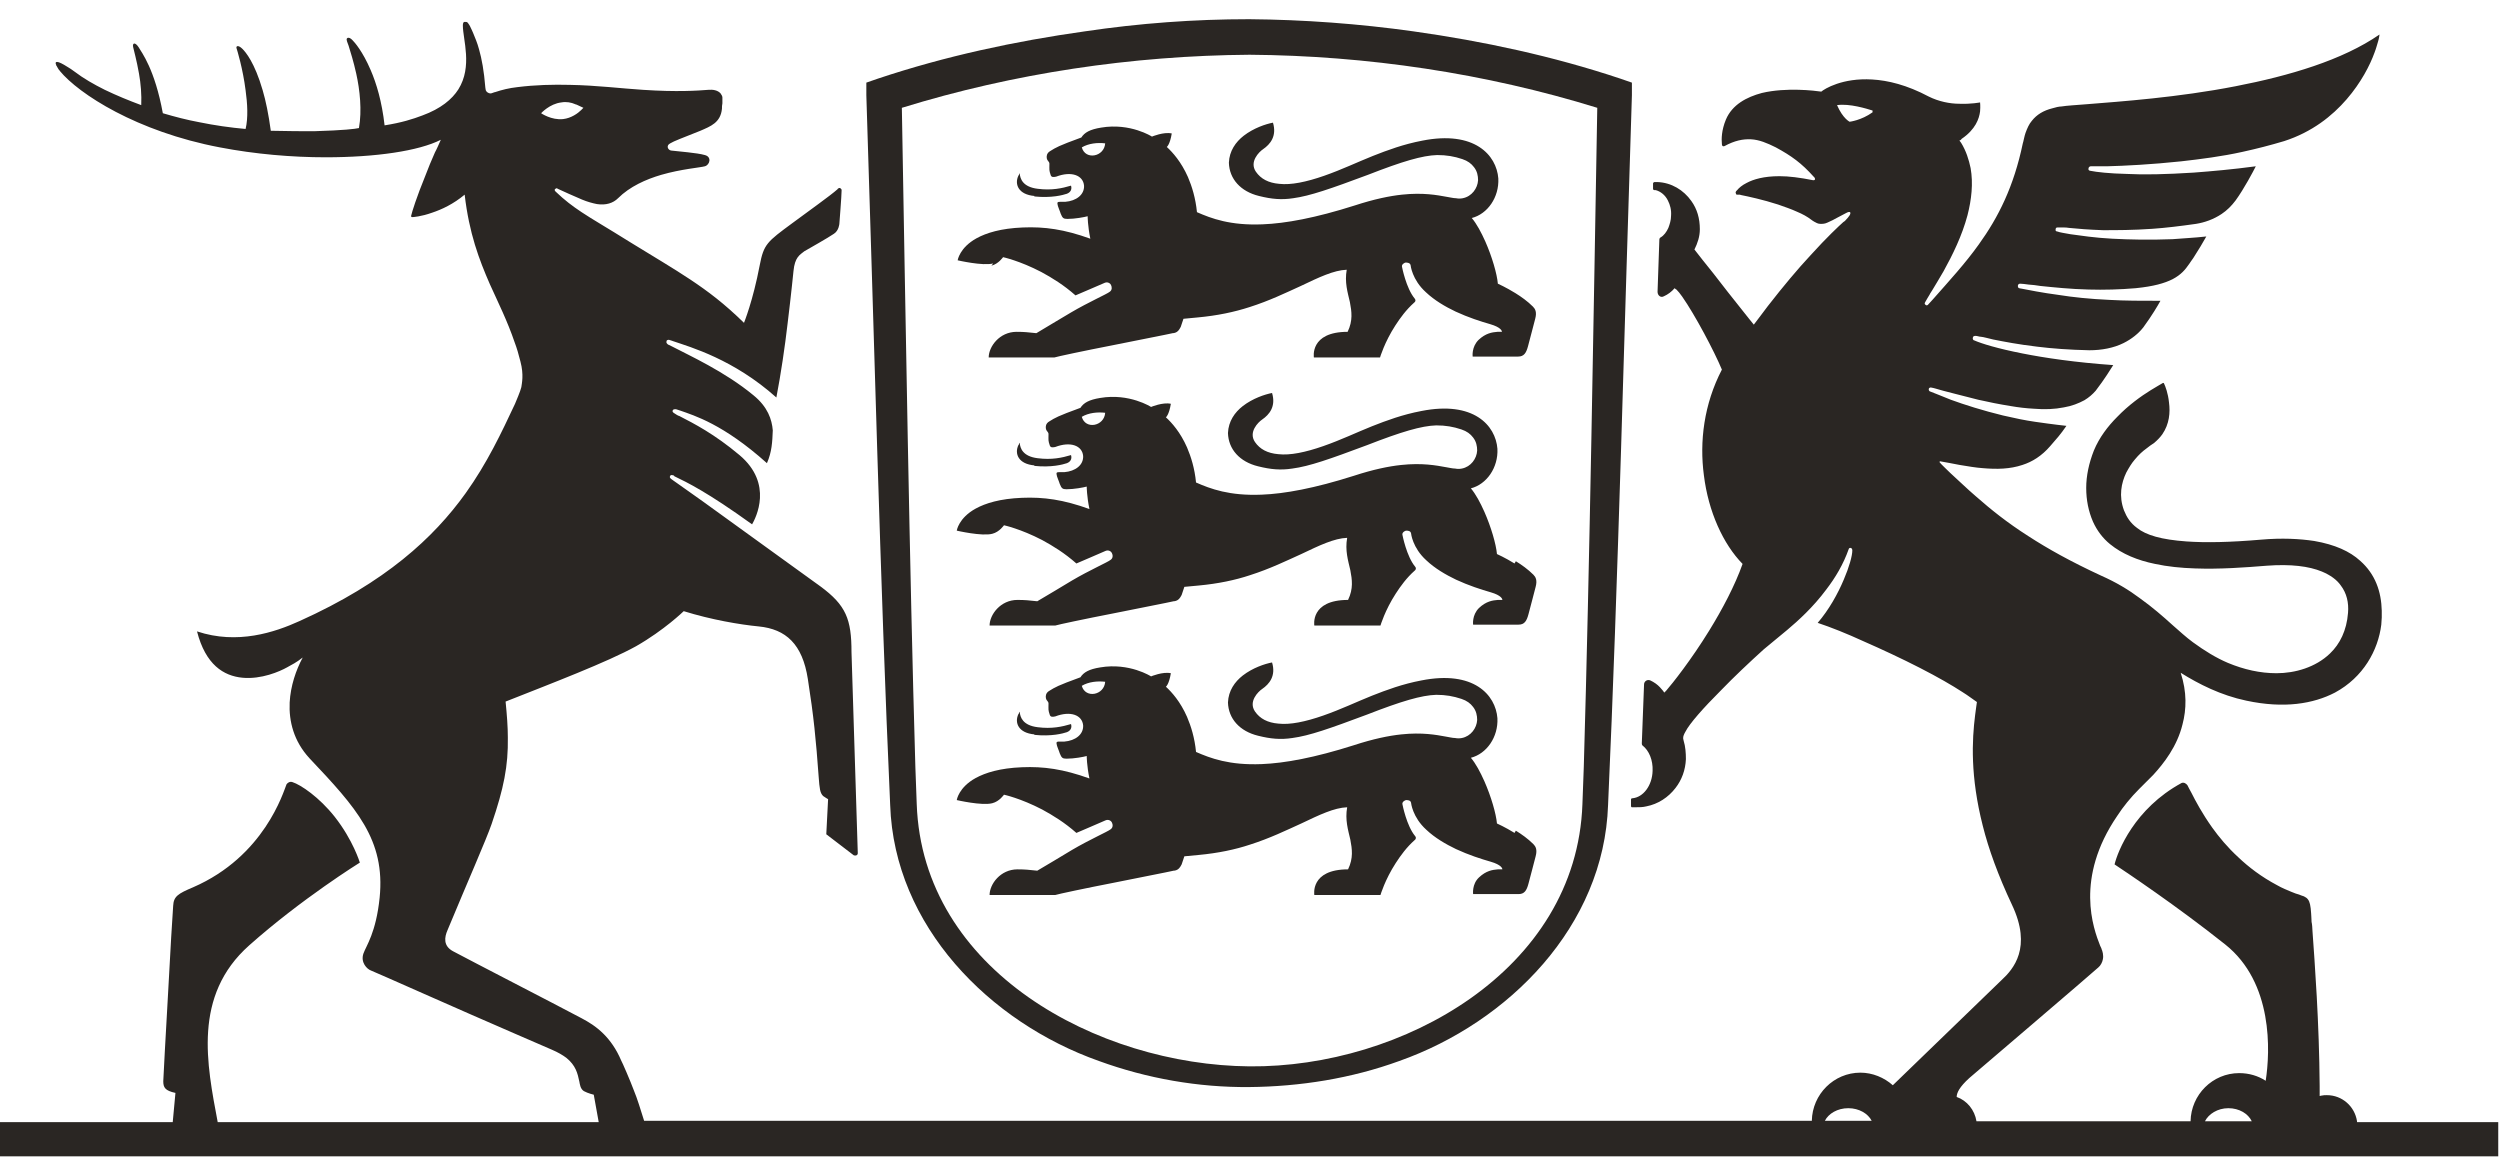 <svg width="97" height="45" viewBox="0 0 97 45" fill="none" xmlns="http://www.w3.org/2000/svg">
<g id="Group">
<path id="Vector" d="M91.452 43.504C91.365 42.928 90.876 42.492 90.283 42.492C90.213 42.492 90.143 42.492 90.073 42.51C90.056 42.51 90.003 42.527 90.003 42.527V42.335C90.003 42.335 90.003 42.195 90.003 42.143C89.986 39.665 89.811 37.343 89.724 36.122C89.724 36.052 89.707 35.825 89.689 35.773C89.689 35.633 89.672 35.528 89.672 35.441C89.654 35.144 89.619 34.987 89.55 34.9C89.515 34.848 89.462 34.813 89.392 34.778C89.34 34.761 89.235 34.726 89.201 34.708C89.131 34.691 89.026 34.656 88.904 34.603C88.747 34.534 88.555 34.464 88.345 34.342C87.752 34.028 87.246 33.644 86.844 33.26C86.426 32.876 86.094 32.474 85.832 32.108C85.448 31.567 85.186 31.078 85.029 30.764C84.96 30.642 84.907 30.537 84.872 30.467C84.82 30.397 84.733 30.345 84.645 30.38C82.813 31.375 82.167 33.033 82.045 33.539C82.464 33.818 84.453 35.144 86.338 36.645C88.206 38.129 88.084 40.799 87.909 41.934C87.612 41.742 87.263 41.637 86.879 41.637C85.85 41.637 85.012 42.475 84.994 43.504H76.687C76.617 43.068 76.32 42.701 75.919 42.562C75.919 42.405 76.024 42.178 76.408 41.829C76.408 41.829 81.294 37.658 81.417 37.535C81.504 37.466 81.574 37.326 81.591 37.221C81.626 37.064 81.574 36.89 81.539 36.82C81.539 36.785 81.504 36.75 81.487 36.698C81.225 36.035 80.492 34.08 82.15 31.654C82.376 31.305 82.673 30.938 83.005 30.607C83.267 30.345 83.389 30.223 83.546 30.066C83.947 29.629 84.471 28.966 84.68 28.111C84.837 27.518 84.855 26.854 84.611 26.104C85.309 26.54 86.164 26.977 87.159 27.186C88.625 27.5 89.759 27.308 90.597 26.872C91.696 26.279 92.272 25.231 92.394 24.236C92.394 24.149 92.412 24.045 92.412 23.957C92.412 23.957 92.412 23.748 92.412 23.695C92.394 22.962 92.168 22.282 91.574 21.758C91.173 21.392 90.597 21.13 89.794 20.99C89.218 20.903 88.537 20.868 87.734 20.938C86.513 21.043 85.57 21.06 84.837 21.008C83.86 20.938 83.267 20.764 82.918 20.484C82.656 20.292 82.516 20.065 82.411 19.804C82.202 19.245 82.307 18.739 82.499 18.337C82.603 18.146 82.708 17.971 82.83 17.831C82.987 17.639 83.144 17.5 83.267 17.413C83.371 17.325 83.476 17.256 83.581 17.186C83.703 17.081 83.808 16.976 83.895 16.854C84.174 16.453 84.209 15.999 84.157 15.615C84.122 15.266 84.017 14.987 83.965 14.882C83.965 14.864 83.93 14.847 83.912 14.864C83.825 14.917 83.668 15.004 83.441 15.144C83.075 15.371 82.586 15.72 82.15 16.173C81.783 16.54 81.451 16.976 81.242 17.482C81.05 17.971 80.945 18.46 80.945 18.931C80.945 19.402 81.033 19.838 81.207 20.24C81.364 20.589 81.591 20.886 81.87 21.113C82.342 21.497 82.935 21.741 83.616 21.88C84.104 21.985 84.628 22.038 85.169 22.055C86.111 22.09 87.089 22.02 87.944 21.95C88.886 21.88 89.585 21.968 90.091 22.177C90.422 22.317 90.666 22.491 90.824 22.718C91.05 23.015 91.138 23.381 91.103 23.783C91.05 24.463 90.789 24.987 90.405 25.354C89.846 25.895 89.043 26.121 88.328 26.121C87.7 26.121 87.071 25.982 86.443 25.72C85.989 25.528 85.535 25.249 85.082 24.917C84.82 24.725 84.576 24.498 84.296 24.254C83.93 23.922 83.511 23.556 83.022 23.207C82.603 22.893 82.115 22.596 81.521 22.334C80.352 21.793 79.445 21.287 78.694 20.798C77.874 20.275 77.246 19.769 76.669 19.262C76.32 18.966 76.006 18.652 75.675 18.355C75.622 18.303 75.291 17.988 75.256 17.936C75.256 17.919 75.256 17.884 75.291 17.901C75.5 17.936 75.762 17.988 76.041 18.041C76.355 18.093 76.669 18.146 76.914 18.163C77.49 18.215 77.996 18.198 78.467 18.041C78.851 17.919 79.218 17.692 79.549 17.308C79.793 17.029 79.951 16.854 80.177 16.523C80.177 16.523 79.671 16.47 78.956 16.365C78.589 16.313 78.17 16.226 77.717 16.121C76.931 15.929 76.216 15.702 75.692 15.51C75.291 15.353 75.011 15.231 74.907 15.196C74.872 15.196 74.82 15.144 74.837 15.091C74.837 15.056 74.889 15.021 74.942 15.039C75.046 15.056 75.204 15.109 75.395 15.161C75.395 15.161 75.587 15.213 75.867 15.283C76.146 15.353 76.478 15.44 76.757 15.51C77.141 15.598 77.577 15.685 78.013 15.755C78.31 15.807 78.607 15.842 78.921 15.859C79.34 15.894 79.724 15.877 80.073 15.807C80.387 15.755 80.649 15.65 80.876 15.528C81.05 15.423 81.19 15.301 81.312 15.161C81.661 14.707 81.905 14.306 81.993 14.166C80.527 14.062 79.34 13.887 78.467 13.713C77.49 13.521 76.879 13.329 76.6 13.207C76.565 13.207 76.53 13.154 76.547 13.102C76.547 13.049 76.6 13.032 76.652 13.032C76.722 13.032 76.792 13.067 76.862 13.067C76.931 13.067 77.246 13.154 77.333 13.172C77.769 13.259 78.31 13.364 79.043 13.451C79.602 13.521 80.282 13.573 81.068 13.59C81.539 13.59 82.01 13.503 82.394 13.311C82.708 13.154 82.97 12.945 83.162 12.7C83.493 12.247 83.72 11.863 83.825 11.671C83.109 11.671 82.446 11.671 81.853 11.636C81.085 11.601 80.422 11.531 79.881 11.444C79.218 11.357 78.712 11.252 78.432 11.199C78.397 11.199 78.362 11.182 78.345 11.182C78.31 11.182 78.293 11.13 78.293 11.095C78.293 11.042 78.328 11.007 78.38 11.007C78.467 11.007 78.572 11.025 78.712 11.042C78.781 11.042 79.078 11.077 79.165 11.095C79.671 11.147 80.335 11.217 81.033 11.234C81.626 11.252 82.272 11.234 82.865 11.182C83.563 11.112 83.982 10.99 84.296 10.833C84.628 10.658 84.785 10.466 84.942 10.239C84.96 10.205 85.064 10.065 85.099 10.013C85.291 9.716 85.501 9.367 85.605 9.175C85.151 9.227 84.715 9.245 84.296 9.28C83.406 9.315 82.638 9.297 81.958 9.262C81.277 9.227 80.719 9.14 80.335 9.088C80.3 9.088 80.177 9.053 80.038 9.035C79.951 9.018 79.863 9 79.828 8.983C79.776 8.983 79.741 8.948 79.759 8.896C79.759 8.843 79.793 8.826 79.828 8.826C79.846 8.826 79.898 8.826 79.933 8.826C79.968 8.826 80.02 8.826 80.055 8.826C80.125 8.826 80.195 8.826 80.282 8.843C80.614 8.878 81.068 8.913 81.591 8.931C82.115 8.931 82.76 8.931 83.511 8.878C84.017 8.843 84.593 8.773 85.204 8.686C85.535 8.634 85.885 8.512 86.199 8.302C86.408 8.163 86.583 7.988 86.74 7.779C87.071 7.325 87.438 6.627 87.525 6.452C86.618 6.574 85.815 6.644 85.117 6.697C84.034 6.766 83.179 6.784 82.534 6.749C81.835 6.732 81.364 6.679 81.103 6.627C81.068 6.627 81.015 6.592 81.033 6.54C81.033 6.487 81.085 6.452 81.12 6.452C81.26 6.452 81.469 6.452 81.748 6.452C82.429 6.435 83.476 6.382 84.628 6.26C85.396 6.173 86.216 6.068 87.001 5.894C87.56 5.772 88.101 5.632 88.625 5.475C89.707 5.126 90.492 4.498 91.05 3.852C91.609 3.206 91.958 2.525 92.133 2.037C92.202 1.862 92.237 1.705 92.272 1.6C92.307 1.496 92.325 1.339 92.325 1.339C90.893 2.333 88.817 2.944 86.74 3.346C84.506 3.782 82.272 3.939 80.963 4.044C80.544 4.079 80.195 4.096 79.986 4.131C79.898 4.131 79.741 4.166 79.636 4.201C79.287 4.288 79.026 4.445 78.834 4.69C78.729 4.812 78.659 4.969 78.589 5.161C78.554 5.248 78.502 5.527 78.485 5.562C78.135 7.238 77.542 8.424 76.774 9.489C76.251 10.222 75.64 10.885 74.994 11.618C74.924 11.688 74.872 11.758 74.802 11.828C74.767 11.863 74.732 11.845 74.715 11.828C74.68 11.81 74.662 11.775 74.697 11.723C74.75 11.636 74.802 11.531 74.872 11.426C74.872 11.409 74.959 11.287 74.977 11.252C75.099 11.042 75.256 10.798 75.413 10.519C75.762 9.89 76.129 9.14 76.338 8.355C76.495 7.744 76.565 7.115 76.46 6.522C76.39 6.19 76.286 5.859 76.094 5.545C76.076 5.51 76.024 5.457 76.024 5.457C76.059 5.44 76.094 5.423 76.111 5.388C76.652 5.021 76.792 4.602 76.827 4.323C76.844 4.114 76.827 3.974 76.827 3.974C76.827 3.974 76.478 4.044 76.024 4.026C75.657 4.026 75.221 3.939 74.837 3.747C73.982 3.293 73.249 3.119 72.638 3.084C71.486 3.014 70.788 3.45 70.666 3.555C70.421 3.52 69.322 3.381 68.362 3.607C67.769 3.765 67.21 4.061 66.966 4.637C66.791 5.056 66.791 5.405 66.809 5.58C66.809 5.719 66.913 5.667 66.913 5.667C67.297 5.457 67.629 5.388 67.943 5.405C68.257 5.423 68.554 5.545 68.903 5.719C69.514 6.051 69.898 6.33 70.369 6.854C70.369 6.854 70.387 6.871 70.404 6.889C70.404 6.889 70.404 6.906 70.421 6.924C70.421 6.924 70.421 6.941 70.421 6.958C70.421 6.976 70.404 6.993 70.352 6.993C69.828 6.889 69.409 6.836 69.043 6.836C68.432 6.836 68.03 6.958 67.769 7.098C67.594 7.185 67.472 7.29 67.402 7.377L67.367 7.412C67.35 7.43 67.332 7.465 67.35 7.499C67.35 7.517 67.367 7.552 67.385 7.552C67.385 7.552 67.402 7.552 67.42 7.552C67.437 7.552 67.437 7.552 67.454 7.552C67.489 7.552 67.524 7.552 67.559 7.569C67.821 7.622 68.397 7.744 68.99 7.936C69.235 8.023 69.496 8.11 69.723 8.215C69.933 8.302 70.125 8.407 70.282 8.529C70.282 8.529 70.352 8.582 70.387 8.599C70.456 8.634 70.526 8.686 70.631 8.686C70.718 8.686 70.805 8.686 70.91 8.634C71.032 8.582 71.172 8.512 71.294 8.442C71.416 8.372 71.538 8.32 71.626 8.267C71.783 8.18 71.835 8.232 71.765 8.355C71.73 8.407 71.678 8.477 71.591 8.564C71.591 8.564 71.556 8.599 71.521 8.616C71.364 8.756 70.893 9.192 70.23 9.925C69.758 10.431 69.2 11.095 68.589 11.88C68.414 12.107 68.24 12.351 68.048 12.596C68.048 12.596 67.734 12.212 67.559 11.985C67.245 11.601 66.844 11.077 66.477 10.606C66.18 10.239 65.919 9.908 65.744 9.681C65.866 9.437 65.954 9.175 65.954 8.896C65.954 8.477 65.849 8.11 65.622 7.796C65.325 7.377 64.854 7.081 64.296 7.063H64.191C64.191 7.063 64.138 7.081 64.138 7.115V7.325C64.138 7.325 64.138 7.377 64.191 7.377C64.208 7.377 64.226 7.377 64.243 7.377C64.435 7.43 64.61 7.569 64.714 7.779C64.802 7.953 64.854 8.145 64.837 8.372C64.837 8.547 64.784 8.704 64.732 8.843C64.662 9 64.557 9.14 64.435 9.21C64.4 9.227 64.383 9.262 64.383 9.297L64.313 11.322C64.313 11.461 64.435 11.566 64.557 11.496C64.714 11.426 64.854 11.322 64.976 11.182C64.976 11.182 65.029 11.234 65.046 11.234C65.116 11.304 65.186 11.391 65.273 11.514C65.762 12.212 66.512 13.625 66.809 14.341C66.111 15.685 65.936 17.133 66.111 18.442C66.285 19.856 66.861 21.113 67.612 21.88C67.315 22.718 66.826 23.643 66.32 24.463C65.622 25.598 64.889 26.523 64.645 26.802L64.575 26.872C64.575 26.872 64.54 26.837 64.54 26.82C64.453 26.715 64.365 26.61 64.243 26.523C64.173 26.471 64.104 26.436 64.034 26.401C63.912 26.348 63.789 26.436 63.789 26.558L63.702 28.844C63.702 28.844 63.702 28.914 63.737 28.931C63.981 29.123 64.138 29.49 64.121 29.909C64.104 30.485 63.755 30.938 63.336 30.973C63.301 30.973 63.283 30.991 63.283 31.026V31.27C63.283 31.27 63.283 31.322 63.318 31.322C63.353 31.322 63.388 31.322 63.44 31.322C63.597 31.322 63.737 31.322 63.877 31.287C64.331 31.2 64.732 30.938 65.011 30.572C65.255 30.258 65.395 29.874 65.413 29.455C65.413 29.21 65.395 28.966 65.325 28.739C65.325 28.722 65.308 28.669 65.308 28.669C65.308 28.669 65.308 28.635 65.308 28.617C65.308 28.565 65.343 28.477 65.395 28.39C65.552 28.076 66.093 27.465 66.774 26.785C67.28 26.261 67.873 25.703 68.432 25.196C68.519 25.127 69.165 24.586 69.339 24.446C69.776 24.079 70.352 23.556 70.858 22.875C71.207 22.422 71.521 21.898 71.73 21.305C71.748 21.235 71.87 21.235 71.87 21.357C71.87 21.566 71.748 22.003 71.538 22.491C71.311 23.032 70.963 23.661 70.526 24.167C71.05 24.341 71.661 24.586 72.306 24.882C73.022 25.196 73.772 25.546 74.488 25.912C75.204 26.279 75.745 26.593 76.146 26.854C76.373 26.994 76.547 27.134 76.704 27.238C76.704 27.256 76.652 27.587 76.635 27.744C76.512 28.722 76.443 30.118 76.931 32.038C77.158 32.945 77.525 33.958 78.066 35.109C78.851 36.767 78.118 37.605 77.664 38.024C77.298 38.373 74.488 41.096 73.441 42.108C73.109 41.811 72.655 41.619 72.184 41.619C71.154 41.619 70.317 42.457 70.299 43.487H24.992C24.853 43.05 24.73 42.632 24.591 42.3C24.469 41.968 24.137 41.2 24.102 41.148C23.91 40.694 23.666 40.363 23.422 40.118C23.125 39.822 22.828 39.647 22.566 39.508C22.078 39.246 20.961 38.67 19.617 37.972C18.831 37.57 18.081 37.169 17.575 36.907C17.191 36.698 17.243 36.366 17.365 36.087C18.133 34.237 18.866 32.579 19.076 31.968C19.547 30.589 19.721 29.717 19.704 28.617C19.704 28.198 19.669 27.744 19.617 27.221C21.38 26.523 23.578 25.685 24.678 25.074C25.778 24.446 26.528 23.713 26.528 23.713C27.593 24.045 28.71 24.236 29.443 24.306C30.49 24.411 31.136 24.987 31.345 26.348C31.572 27.797 31.659 28.687 31.764 30.136C31.799 30.607 31.816 30.764 31.938 30.886C32.008 30.938 32.13 31.008 32.13 31.008L32.06 32.37L33.108 33.172C33.108 33.172 33.125 33.19 33.143 33.19C33.195 33.207 33.282 33.19 33.282 33.102L33.038 25.301C33.038 24.027 32.828 23.486 31.834 22.753C31.677 22.648 30.106 21.497 28.622 20.432C27.663 19.734 26.738 19.071 26.284 18.756C26.179 18.687 26.092 18.617 26.039 18.582C25.97 18.529 25.987 18.495 26.005 18.46C26.022 18.425 26.074 18.425 26.109 18.442C26.144 18.442 26.162 18.46 26.162 18.477C26.668 18.721 27.436 19.088 29.181 20.345C29.32 20.1 30.019 18.774 28.692 17.657C27.715 16.837 26.929 16.435 26.354 16.139C26.319 16.139 26.214 16.069 26.162 16.034C26.162 16.034 26.057 15.981 26.109 15.912C26.127 15.877 26.179 15.877 26.214 15.877C26.249 15.877 26.371 15.929 26.388 15.929C26.929 16.121 28.064 16.453 29.757 17.971C29.949 17.535 29.966 17.151 29.984 16.697C29.949 16.278 29.792 15.79 29.233 15.336C28.116 14.411 26.72 13.782 26.092 13.451C26.092 13.451 26.022 13.416 25.952 13.381C25.917 13.381 25.882 13.329 25.865 13.311C25.847 13.276 25.865 13.241 25.865 13.224C25.865 13.207 25.917 13.172 25.97 13.189C26.022 13.207 26.092 13.224 26.127 13.241C26.79 13.468 28.465 13.94 30.123 15.423C30.298 14.515 30.455 13.451 30.56 12.543C30.699 11.409 30.787 10.519 30.787 10.519C30.839 9.978 31.031 9.89 31.205 9.751C31.415 9.629 32.13 9.227 32.357 9.07C32.549 8.948 32.567 8.686 32.567 8.686C32.567 8.686 32.654 7.587 32.654 7.395V7.36C32.654 7.36 32.602 7.255 32.532 7.307C32.532 7.307 32.497 7.325 32.497 7.342C32.2 7.604 31.362 8.198 30.752 8.651C29.757 9.384 29.635 9.472 29.477 10.292C29.216 11.671 28.867 12.526 28.867 12.526C28.099 11.775 27.471 11.304 26.79 10.85C26.109 10.397 25.394 9.978 24.486 9.419C23.509 8.808 22.985 8.512 22.566 8.232C22.2 7.988 21.921 7.779 21.554 7.43C21.502 7.377 21.519 7.342 21.554 7.325C21.572 7.307 21.606 7.29 21.641 7.325C21.868 7.43 22.252 7.604 22.584 7.744C22.793 7.831 22.985 7.883 23.16 7.918C23.509 7.971 23.788 7.883 23.98 7.691C24.434 7.238 25.062 6.958 25.655 6.784C26.441 6.557 27.156 6.505 27.348 6.452C27.54 6.4 27.628 6.086 27.348 6.016C27.052 5.929 26.319 5.876 26.039 5.841C25.917 5.824 25.83 5.649 26.005 5.562C26.144 5.475 26.476 5.353 27.174 5.074C27.575 4.899 27.959 4.759 28.012 4.218C28.012 4.149 28.012 4.079 28.029 4.009C28.029 3.939 28.029 3.834 28.029 3.782C28.029 3.73 27.994 3.677 27.959 3.625C27.854 3.503 27.663 3.468 27.488 3.485C27.052 3.52 26.266 3.573 24.94 3.485C24.12 3.433 23.142 3.311 22.113 3.293C21.467 3.276 20.769 3.293 20.071 3.381C19.756 3.416 19.477 3.485 19.215 3.573C19.18 3.573 19.076 3.625 19.041 3.625C18.936 3.625 18.866 3.555 18.849 3.503C18.849 3.485 18.831 3.433 18.831 3.398C18.779 2.752 18.692 2.281 18.587 1.915C18.517 1.653 18.43 1.461 18.36 1.286C18.325 1.199 18.29 1.129 18.256 1.059C18.238 1.007 18.168 0.902 18.151 0.885C18.116 0.85 18.098 0.85 18.064 0.85C18.064 0.85 18.029 0.85 18.011 0.85C17.976 0.867 17.959 0.902 17.959 0.99C17.959 1.531 18.343 2.578 17.784 3.468C17.54 3.852 17.104 4.218 16.388 4.48C16.021 4.62 15.585 4.759 14.922 4.864C14.817 3.939 14.608 3.241 14.381 2.717C14.067 1.984 13.753 1.635 13.683 1.566C13.526 1.391 13.421 1.478 13.456 1.566C13.456 1.6 13.491 1.67 13.526 1.775C13.596 2.002 13.718 2.386 13.822 2.857C13.962 3.485 14.049 4.288 13.927 4.969C13.77 5.004 13.351 5.056 12.199 5.091C11.746 5.091 11.205 5.091 10.507 5.074C10.419 4.428 10.315 3.922 10.192 3.503C9.878 2.421 9.529 2.019 9.407 1.897C9.232 1.723 9.145 1.792 9.18 1.88C9.198 1.932 9.424 2.665 9.529 3.503C9.599 4.009 9.634 4.567 9.529 5.004C8.936 4.951 8.325 4.864 7.732 4.742C7.26 4.655 6.789 4.532 6.318 4.393C6.004 2.683 5.498 2.037 5.375 1.827C5.236 1.618 5.131 1.67 5.166 1.827C5.183 1.915 5.306 2.351 5.393 2.857C5.463 3.241 5.498 3.677 5.48 4.079C5.009 3.904 4.538 3.712 4.066 3.485C3.648 3.276 3.246 3.049 2.88 2.77C2.792 2.7 2.705 2.648 2.618 2.595C2.426 2.473 2.286 2.403 2.216 2.403C2.147 2.403 2.147 2.456 2.182 2.525C2.182 2.525 2.182 2.56 2.199 2.56C2.199 2.56 2.234 2.63 2.269 2.683C2.286 2.717 2.321 2.735 2.321 2.752C3.054 3.642 5.306 5.108 8.534 5.719C9.896 5.981 11.327 6.103 12.636 6.103C14.573 6.103 16.248 5.859 17.104 5.423C17.051 5.545 16.929 5.824 16.877 5.911C16.737 6.225 16.615 6.522 16.51 6.801C16.161 7.657 15.987 8.215 15.952 8.372C15.952 8.407 15.952 8.424 16.004 8.424C16.021 8.424 16.336 8.407 16.772 8.25C17.139 8.128 17.592 7.918 18.029 7.552C18.203 9.053 18.587 10.065 19.006 11.025C19.337 11.758 19.687 12.456 19.966 13.276C20.053 13.503 20.123 13.748 20.193 14.027C20.332 14.55 20.245 14.882 20.228 15.021C20.193 15.179 20.018 15.58 19.983 15.667C19.46 16.784 18.901 17.971 18.064 19.14C16.824 20.868 14.957 22.596 11.623 24.097C10.664 24.533 9.215 25.022 7.644 24.498C7.976 25.79 8.674 26.226 9.407 26.296C10.14 26.366 10.856 26.052 11.135 25.895C11.327 25.79 11.501 25.703 11.746 25.511C11.484 25.999 11.274 26.61 11.239 27.256C11.205 27.989 11.397 28.757 12.007 29.42C13.822 31.34 14.957 32.579 14.73 34.83C14.59 36.192 14.207 36.698 14.102 36.994C13.98 37.343 14.241 37.605 14.398 37.658C14.503 37.693 17.941 39.228 19.966 40.101C20.804 40.468 21.17 40.625 21.414 40.729C21.659 40.834 21.833 40.939 21.973 41.043C22.339 41.34 22.409 41.637 22.479 41.968C22.497 42.056 22.514 42.248 22.654 42.335C22.811 42.422 23.038 42.475 23.038 42.475L23.23 43.539H8.447C8.028 41.305 7.47 38.635 9.669 36.68C11.711 34.865 13.962 33.469 13.962 33.469C13.962 33.469 13.7 32.596 12.985 31.689C12.391 30.938 11.676 30.45 11.344 30.345C11.239 30.31 11.152 30.38 11.117 30.432C10.995 30.729 10.262 33.225 7.487 34.429C6.911 34.673 6.737 34.778 6.719 35.144C6.702 35.336 6.597 37.064 6.51 38.74C6.423 40.188 6.353 41.619 6.335 41.951C6.335 42.195 6.405 42.318 6.807 42.405L6.702 43.539H0V44.866H96.932V43.539H91.452V43.504ZM72.655 4.358C72.219 4.672 71.765 4.724 71.765 4.724C71.765 4.724 71.504 4.602 71.277 4.079C71.765 4.009 72.428 4.218 72.655 4.288C72.655 4.288 72.655 4.341 72.655 4.358ZM22.305 4.044C22.305 4.044 22.339 4.044 22.374 4.061C22.531 4.131 22.636 4.183 22.636 4.183C22.636 4.183 22.601 4.218 22.549 4.271C22.427 4.393 22.165 4.585 21.851 4.62C21.397 4.672 20.995 4.393 20.995 4.393C20.995 4.393 21.327 4.026 21.781 3.974C21.973 3.939 22.165 3.974 22.322 4.044H22.305ZM86.46 42.998C86.879 42.998 87.228 43.208 87.368 43.504H85.553C85.692 43.225 86.042 42.998 86.46 42.998ZM71.713 42.998C72.132 42.998 72.481 43.208 72.621 43.487H70.805C70.945 43.208 71.294 42.998 71.713 42.998Z" fill="#2A2623"/>
<path id="Vector_2" d="M34.539 31.235C34.696 35.93 38.396 39.665 42.637 41.166C44.504 41.846 46.494 42.195 48.466 42.178C50.438 42.16 52.428 41.846 54.295 41.166C58.536 39.665 62.236 35.93 62.393 31.235C62.777 22.788 63.039 12.247 63.318 3.695V3.206L62.864 3.049C60.246 2.176 57.559 1.6 54.836 1.216C52.724 0.92 50.595 0.763 48.466 0.745C46.337 0.745 44.208 0.902 42.096 1.216C39.373 1.6 36.685 2.176 34.068 3.049L33.614 3.206V3.695C33.893 12.229 34.155 22.77 34.539 31.235ZM48.483 2.124C53.039 2.159 57.629 2.84 61.974 4.183C61.835 12.072 61.678 22.02 61.451 29.752L61.398 31.2C61.172 37.658 54.382 41.427 48.483 41.375C42.584 41.323 35.795 37.658 35.569 31.2L35.516 29.752C35.289 22.038 35.132 12.089 34.992 4.183C39.338 2.84 43.928 2.159 48.483 2.124Z" fill="#2A2623"/>
<path id="Vector_3" d="M40.123 28.512C40.804 28.582 41.24 28.46 41.398 28.408C41.572 28.338 41.59 28.198 41.555 28.094C41.206 28.198 40.804 28.286 40.263 28.216C39.687 28.146 39.583 27.832 39.565 27.622C39.565 27.622 39.565 27.622 39.548 27.622V27.64C39.548 27.657 39.53 27.692 39.513 27.71C39.356 28.041 39.513 28.443 40.141 28.495L40.123 28.512Z" fill="#2A2623"/>
<path id="Vector_4" d="M58.763 32.317C58.396 32.09 58.082 31.951 58.082 31.951C58.047 31.567 57.855 30.904 57.593 30.31C57.437 29.961 57.262 29.629 57.07 29.402C57.681 29.245 58.135 28.6 58.1 27.867C58.03 26.959 57.175 25.999 55.15 26.401C54.417 26.54 53.806 26.767 53.23 26.994C52.62 27.238 52.044 27.518 51.346 27.762C50.647 28.006 50.054 28.128 49.6 28.076C49.181 28.041 48.885 27.884 48.693 27.605C48.431 27.221 48.815 26.837 48.972 26.732C49.251 26.54 49.513 26.226 49.356 25.703C49.077 25.755 48.605 25.912 48.221 26.209C47.907 26.453 47.663 26.802 47.645 27.256C47.663 27.884 48.099 28.373 48.815 28.547C49.303 28.669 49.688 28.704 50.141 28.635C50.804 28.547 51.59 28.268 53.038 27.727C54.382 27.203 55.15 26.977 55.726 26.959C56.093 26.959 56.389 27.012 56.703 27.116C56.913 27.186 57.053 27.291 57.157 27.43C57.279 27.587 57.314 27.762 57.314 27.936C57.297 28.251 57.07 28.565 56.721 28.635C56.634 28.652 56.546 28.652 56.459 28.635C56.354 28.635 56.232 28.6 56.11 28.582C55.726 28.512 55.185 28.408 54.365 28.495C53.876 28.547 53.283 28.669 52.532 28.914C50.996 29.402 49.845 29.612 48.955 29.647C47.698 29.699 46.965 29.42 46.406 29.176C46.354 28.635 46.214 28.181 46.057 27.814C45.796 27.221 45.464 26.854 45.237 26.645C45.237 26.645 45.359 26.558 45.429 26.121C45.115 26.052 44.661 26.244 44.661 26.244C44.661 26.244 43.823 25.703 42.689 25.895C42.253 25.964 42.043 26.087 41.921 26.279C41.014 26.61 40.944 26.663 40.717 26.802C40.56 26.889 40.577 27.029 40.577 27.046C40.577 27.116 40.612 27.169 40.63 27.186C40.647 27.221 40.682 27.238 40.682 27.291C40.682 27.552 40.664 27.535 40.734 27.744C40.769 27.832 40.856 27.814 40.944 27.797C41.537 27.57 41.991 27.744 42.026 28.146C42.043 28.495 41.729 28.739 41.293 28.774C41.188 28.774 41.136 28.774 41.101 28.774C41.031 28.774 40.979 28.774 40.996 28.861C40.996 28.931 41.101 29.158 41.118 29.228C41.188 29.402 41.223 29.437 41.38 29.437C41.677 29.437 42.043 29.368 42.165 29.333C42.165 29.333 42.165 29.699 42.27 30.205C41.258 29.839 40.49 29.734 39.652 29.769C38.797 29.804 38.239 29.979 37.855 30.188C37.191 30.554 37.122 31.043 37.122 31.043C37.122 31.043 38.099 31.27 38.5 31.165C38.78 31.095 38.954 30.834 38.954 30.834C38.954 30.834 39.6 30.973 40.438 31.41C40.856 31.637 41.31 31.916 41.764 32.317C41.781 32.317 42.846 31.846 42.898 31.828C43.021 31.776 43.125 31.863 43.143 31.916C43.178 31.985 43.195 32.108 43.09 32.178C42.986 32.265 42.27 32.579 41.59 32.98C41.153 33.242 40.664 33.539 40.246 33.783C39.914 33.748 39.774 33.731 39.478 33.731C38.815 33.731 38.396 34.307 38.396 34.726H40.944C41.048 34.691 42.113 34.464 43.195 34.254C43.98 34.097 44.766 33.94 45.202 33.853C45.394 33.818 45.516 33.783 45.534 33.783C45.586 33.783 45.673 33.766 45.743 33.696C45.778 33.661 45.813 33.609 45.848 33.539C45.865 33.486 45.953 33.225 45.953 33.225L46.511 33.172C47.262 33.102 47.925 32.963 48.501 32.771C49.269 32.527 49.914 32.212 50.49 31.951C51.188 31.619 51.764 31.34 52.27 31.322C52.183 31.811 52.305 32.195 52.393 32.579C52.462 32.945 52.515 33.294 52.305 33.731C50.822 33.731 50.996 34.726 50.996 34.726H53.562C53.562 34.726 53.736 34.132 54.155 33.486C54.347 33.19 54.574 32.876 54.888 32.596C54.958 32.544 54.941 32.474 54.906 32.439C54.574 32.038 54.417 31.218 54.417 31.218C54.382 31.113 54.522 31.043 54.557 31.043C54.609 31.043 54.731 31.043 54.749 31.148C54.749 31.148 54.801 31.706 55.342 32.195C55.674 32.509 56.093 32.753 56.494 32.945C56.983 33.172 57.471 33.329 57.838 33.434C58.257 33.556 58.292 33.696 58.292 33.731C58.292 33.731 58.135 33.731 58.117 33.731C57.908 33.748 57.663 33.783 57.384 34.045C57.105 34.307 57.157 34.691 57.157 34.691H58.92C59.147 34.691 59.234 34.551 59.304 34.289C59.356 34.115 59.566 33.277 59.583 33.225C59.653 32.963 59.583 32.841 59.496 32.753C59.286 32.544 59.042 32.37 58.815 32.23L58.763 32.317ZM41.973 26.61C42.235 26.453 42.584 26.418 42.881 26.453C42.846 26.977 42.113 27.116 41.973 26.61Z" fill="#2A2623"/>
<path id="Vector_5" d="M58.763 21.863C58.396 21.636 58.082 21.497 58.082 21.497C58.047 21.113 57.855 20.449 57.593 19.856C57.437 19.507 57.262 19.175 57.07 18.948C57.681 18.791 58.135 18.146 58.1 17.413C58.03 16.505 57.175 15.545 55.15 15.947C54.417 16.086 53.806 16.313 53.23 16.54C52.62 16.784 52.044 17.064 51.346 17.308C50.647 17.552 50.054 17.674 49.6 17.622C49.181 17.587 48.885 17.43 48.693 17.151C48.431 16.767 48.815 16.383 48.972 16.278C49.251 16.086 49.513 15.772 49.356 15.248C49.077 15.301 48.605 15.458 48.221 15.755C47.907 15.999 47.663 16.348 47.645 16.802C47.663 17.43 48.099 17.919 48.815 18.093C49.303 18.215 49.688 18.25 50.141 18.18C50.804 18.093 51.59 17.814 53.038 17.273C54.382 16.749 55.15 16.523 55.726 16.505C56.093 16.505 56.389 16.557 56.703 16.662C56.913 16.732 57.053 16.837 57.157 16.976C57.279 17.133 57.314 17.308 57.314 17.482C57.297 17.797 57.07 18.111 56.721 18.18C56.634 18.198 56.546 18.198 56.459 18.18C56.354 18.18 56.232 18.146 56.11 18.128C55.726 18.058 55.185 17.954 54.365 18.041C53.876 18.093 53.283 18.215 52.532 18.46C50.996 18.948 49.845 19.158 48.955 19.193C47.698 19.245 46.965 18.966 46.406 18.721C46.354 18.18 46.214 17.727 46.057 17.36C45.796 16.767 45.464 16.4 45.237 16.191C45.237 16.191 45.359 16.104 45.429 15.667C45.115 15.598 44.661 15.79 44.661 15.79C44.661 15.79 43.823 15.248 42.689 15.44C42.253 15.51 42.043 15.632 41.921 15.824C41.014 16.156 40.944 16.208 40.717 16.348C40.56 16.435 40.577 16.575 40.577 16.592C40.577 16.662 40.612 16.714 40.63 16.732C40.647 16.767 40.682 16.784 40.682 16.837C40.682 17.098 40.664 17.081 40.734 17.29C40.769 17.378 40.856 17.36 40.944 17.343C41.537 17.116 41.991 17.29 42.026 17.692C42.043 18.041 41.729 18.285 41.293 18.32C41.188 18.32 41.136 18.32 41.101 18.32C41.031 18.32 40.979 18.32 40.996 18.407C40.996 18.477 41.101 18.704 41.118 18.774C41.188 18.948 41.223 18.983 41.38 18.983C41.677 18.983 42.043 18.913 42.165 18.879C42.165 18.879 42.165 19.245 42.27 19.751C41.258 19.385 40.49 19.28 39.652 19.315C38.797 19.35 38.239 19.524 37.855 19.734C37.191 20.1 37.122 20.589 37.122 20.589C37.122 20.589 38.099 20.816 38.5 20.711C38.78 20.641 38.954 20.38 38.954 20.38C38.954 20.38 39.6 20.519 40.438 20.955C40.856 21.182 41.31 21.462 41.764 21.863C41.781 21.863 42.846 21.392 42.898 21.374C43.021 21.322 43.125 21.409 43.143 21.462C43.178 21.531 43.195 21.654 43.09 21.723C42.986 21.811 42.27 22.125 41.59 22.526C41.153 22.788 40.664 23.085 40.246 23.329C39.914 23.294 39.774 23.277 39.478 23.277C38.815 23.277 38.396 23.853 38.396 24.271H40.944C41.048 24.236 42.113 24.01 43.195 23.8C43.98 23.643 44.766 23.486 45.202 23.399C45.394 23.364 45.516 23.329 45.534 23.329C45.586 23.329 45.673 23.311 45.743 23.242C45.778 23.207 45.813 23.154 45.848 23.085C45.865 23.032 45.953 22.77 45.953 22.77L46.511 22.718C47.262 22.648 47.925 22.509 48.501 22.317C49.269 22.072 49.914 21.758 50.49 21.497C51.188 21.165 51.764 20.886 52.27 20.868C52.183 21.357 52.305 21.741 52.393 22.125C52.462 22.491 52.515 22.84 52.305 23.277C50.822 23.277 50.996 24.271 50.996 24.271H53.562C53.562 24.271 53.736 23.678 54.155 23.032C54.347 22.736 54.574 22.422 54.888 22.142C54.958 22.09 54.941 22.02 54.906 21.985C54.574 21.584 54.417 20.764 54.417 20.764C54.382 20.659 54.522 20.589 54.557 20.589C54.609 20.589 54.731 20.589 54.749 20.694C54.749 20.694 54.801 21.252 55.342 21.741C55.674 22.055 56.093 22.299 56.494 22.491C56.983 22.718 57.471 22.875 57.838 22.98C58.257 23.102 58.292 23.242 58.292 23.277C58.292 23.277 58.135 23.277 58.117 23.277C57.908 23.294 57.663 23.329 57.384 23.591C57.105 23.87 57.157 24.236 57.157 24.236H58.92C59.147 24.236 59.234 24.097 59.304 23.835C59.356 23.661 59.566 22.823 59.583 22.77C59.653 22.509 59.583 22.387 59.496 22.299C59.286 22.09 59.042 21.915 58.815 21.776L58.763 21.863ZM41.973 16.173C42.235 16.016 42.584 15.981 42.881 16.016C42.846 16.54 42.113 16.68 41.973 16.173Z" fill="#2A2623"/>
<path id="Vector_6" d="M40.123 18.076C40.804 18.146 41.24 18.023 41.398 17.971C41.572 17.901 41.59 17.762 41.555 17.657C41.206 17.762 40.804 17.849 40.263 17.779C39.687 17.709 39.583 17.395 39.565 17.186C39.565 17.186 39.565 17.186 39.548 17.186V17.203C39.548 17.221 39.53 17.256 39.513 17.273C39.356 17.605 39.513 18.006 40.141 18.058L40.123 18.076Z" fill="#2A2623"/>
<path id="Vector_7" d="M38.466 10.309C38.745 10.239 38.919 9.978 38.919 9.978C38.919 9.978 39.565 10.117 40.403 10.554C40.822 10.78 41.276 11.06 41.729 11.461C41.747 11.461 42.811 10.99 42.864 10.973C42.986 10.92 43.091 11.007 43.108 11.06C43.143 11.13 43.16 11.252 43.056 11.322C42.951 11.409 42.236 11.723 41.555 12.124C41.101 12.386 40.63 12.683 40.211 12.927C39.879 12.892 39.74 12.875 39.443 12.875C38.78 12.875 38.361 13.451 38.361 13.87H40.909C41.014 13.835 42.078 13.608 43.16 13.398C43.946 13.241 44.731 13.084 45.167 12.997C45.359 12.962 45.482 12.927 45.499 12.927C45.551 12.927 45.639 12.91 45.709 12.84C45.743 12.805 45.778 12.753 45.813 12.683C45.831 12.63 45.918 12.369 45.918 12.369L46.477 12.316C47.227 12.247 47.89 12.107 48.483 11.915C49.251 11.671 49.897 11.357 50.473 11.095C51.171 10.763 51.747 10.484 52.253 10.466C52.166 10.955 52.288 11.339 52.376 11.723C52.445 12.089 52.498 12.438 52.288 12.875C50.805 12.875 50.979 13.87 50.979 13.87H53.545C53.545 13.87 53.719 13.276 54.138 12.63C54.33 12.334 54.557 12.02 54.871 11.74C54.941 11.688 54.923 11.618 54.889 11.583C54.557 11.182 54.4 10.362 54.4 10.362C54.365 10.257 54.505 10.187 54.54 10.187C54.575 10.187 54.714 10.187 54.732 10.292C54.732 10.292 54.784 10.85 55.325 11.339C55.657 11.653 56.075 11.898 56.477 12.089C56.965 12.316 57.454 12.473 57.821 12.578C58.239 12.7 58.275 12.84 58.275 12.875C58.275 12.875 58.117 12.875 58.1 12.875C57.891 12.892 57.646 12.927 57.367 13.189C57.088 13.468 57.14 13.835 57.14 13.835H58.903C59.13 13.835 59.217 13.695 59.287 13.433C59.339 13.259 59.548 12.421 59.566 12.369C59.636 12.107 59.566 11.985 59.479 11.898C59.269 11.688 59.025 11.514 58.798 11.374C58.431 11.147 58.117 11.007 58.117 11.007C58.083 10.623 57.891 9.96 57.629 9.367C57.472 9.018 57.297 8.686 57.105 8.459C57.716 8.302 58.17 7.657 58.135 6.924C58.065 6.016 57.21 5.056 55.185 5.457C54.452 5.597 53.842 5.824 53.266 6.051C52.655 6.295 52.079 6.574 51.381 6.819C50.682 7.063 50.089 7.185 49.635 7.133C49.217 7.098 48.92 6.941 48.728 6.662C48.466 6.278 48.85 5.894 49.007 5.789C49.286 5.597 49.548 5.283 49.391 4.759C49.112 4.812 48.641 4.969 48.257 5.266C47.943 5.51 47.698 5.859 47.681 6.313C47.698 6.941 48.135 7.43 48.85 7.604C49.339 7.726 49.723 7.761 50.176 7.691C50.822 7.604 51.625 7.325 53.074 6.784C54.417 6.26 55.185 6.033 55.761 6.016C56.128 6.016 56.425 6.068 56.739 6.173C56.948 6.243 57.088 6.348 57.192 6.487C57.315 6.644 57.349 6.819 57.349 6.993C57.332 7.307 57.105 7.622 56.756 7.691C56.669 7.709 56.581 7.709 56.494 7.691C56.39 7.691 56.267 7.657 56.145 7.639C55.761 7.569 55.22 7.465 54.4 7.552C53.911 7.604 53.318 7.726 52.567 7.971C51.032 8.459 49.88 8.669 48.99 8.704C47.733 8.756 47 8.477 46.442 8.232C46.389 7.691 46.25 7.238 46.093 6.871C45.831 6.278 45.499 5.911 45.272 5.702C45.272 5.702 45.394 5.615 45.464 5.178C45.15 5.108 44.696 5.3 44.696 5.3C44.696 5.3 43.859 4.759 42.724 4.951C42.288 5.021 42.078 5.143 41.956 5.335C41.049 5.667 40.979 5.719 40.752 5.859C40.595 5.946 40.612 6.086 40.612 6.103C40.612 6.173 40.647 6.225 40.665 6.243C40.682 6.278 40.717 6.295 40.717 6.348C40.717 6.609 40.7 6.592 40.769 6.801C40.804 6.889 40.892 6.871 40.979 6.854C41.572 6.627 42.026 6.801 42.061 7.203C42.078 7.552 41.764 7.796 41.328 7.831C41.223 7.831 41.171 7.831 41.136 7.831C41.066 7.831 41.014 7.831 41.031 7.918C41.031 7.988 41.136 8.215 41.153 8.285C41.223 8.459 41.258 8.494 41.415 8.494C41.712 8.494 42.078 8.424 42.201 8.39C42.201 8.39 42.201 8.756 42.305 9.262C41.293 8.896 40.525 8.791 39.687 8.826C38.832 8.861 38.274 9.035 37.89 9.245C37.227 9.611 37.157 10.1 37.157 10.1C37.157 10.1 38.134 10.327 38.535 10.222L38.466 10.309ZM41.974 5.719C42.236 5.562 42.584 5.527 42.881 5.562C42.846 6.086 42.113 6.225 41.974 5.719Z" fill="#2A2623"/>
<path id="Vector_8" d="M40.123 7.622C40.804 7.691 41.24 7.569 41.398 7.517C41.572 7.447 41.59 7.307 41.555 7.203C41.206 7.307 40.804 7.395 40.263 7.325C39.687 7.255 39.583 6.941 39.565 6.732C39.565 6.732 39.565 6.732 39.548 6.732V6.749C39.548 6.766 39.53 6.801 39.513 6.819C39.356 7.15 39.513 7.552 40.141 7.604L40.123 7.622Z" fill="#2A2623"/>
</g>
</svg>
